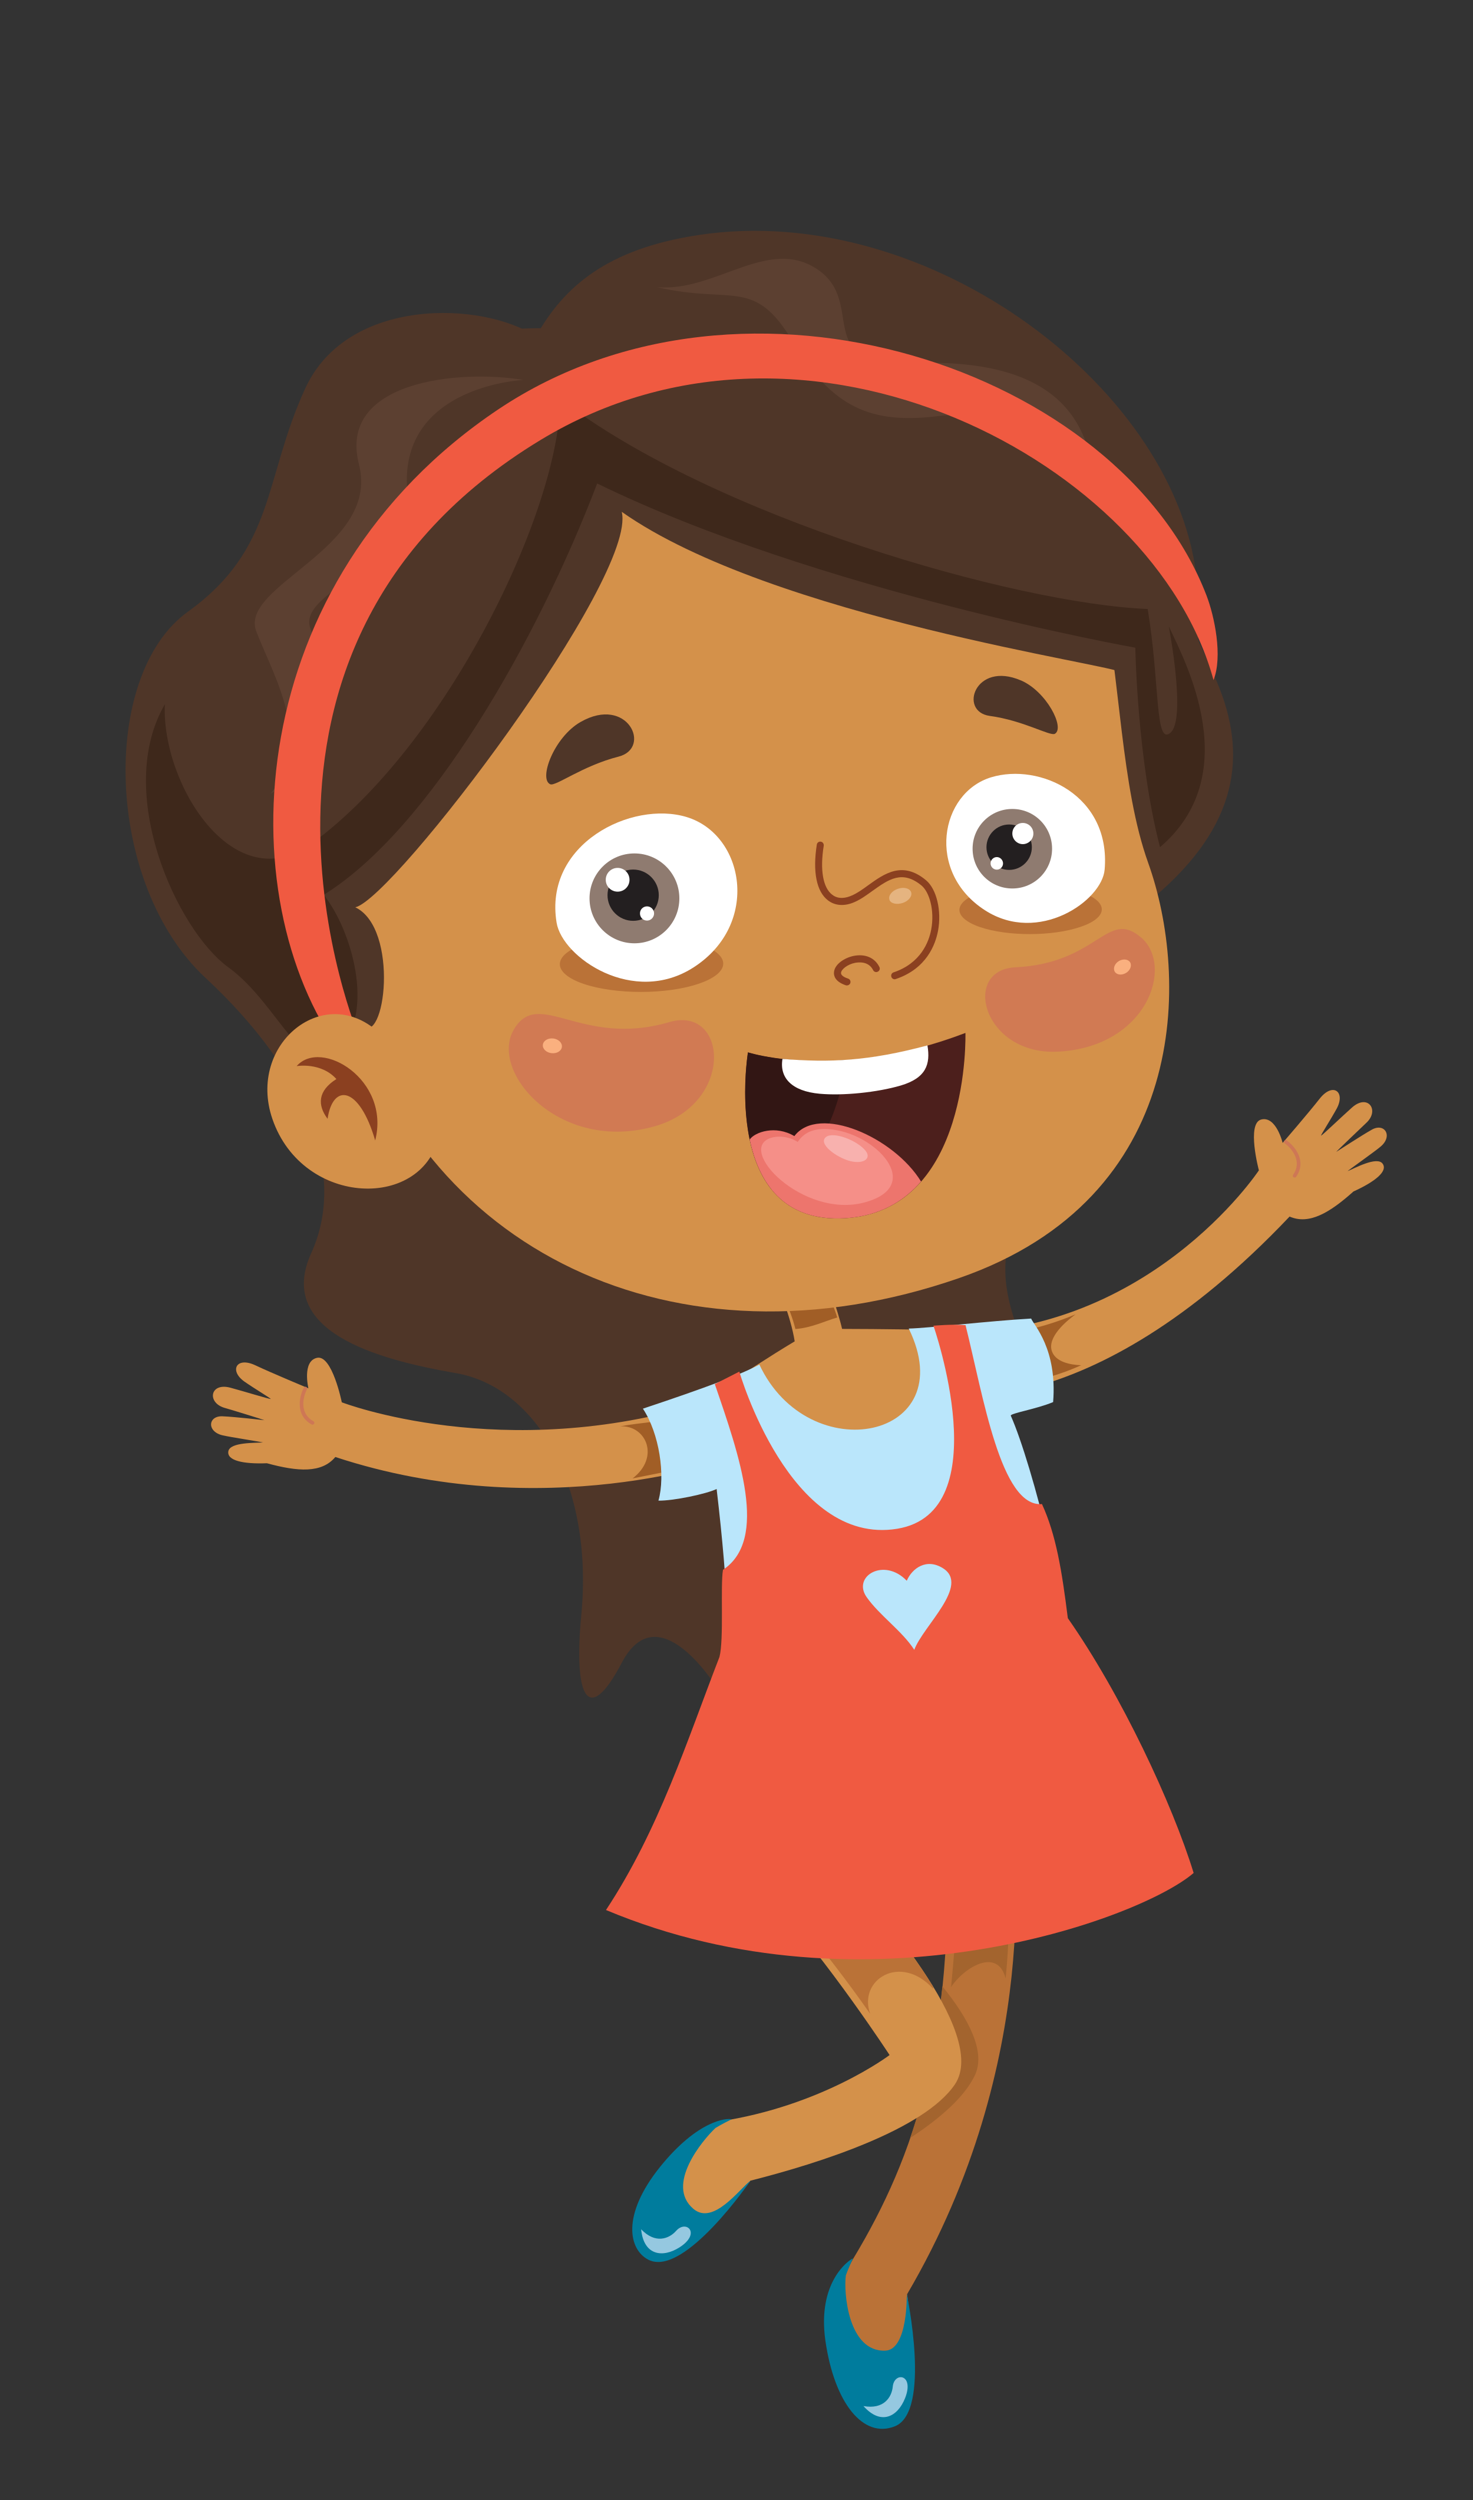 <svg xmlns="http://www.w3.org/2000/svg" id="Layer_1" data-name="Layer 1" viewBox="0 0 125.28 212.55"><rect x="0" y="0" width="125.28" height="212.55" fill="#333333" stroke="none"/><defs><style>      .cls-1 {        fill: #8b4020;      }      .cls-1, .cls-2, .cls-3, .cls-4, .cls-5, .cls-6, .cls-7, .cls-8, .cls-9, .cls-10, .cls-11, .cls-12, .cls-13, .cls-14, .cls-15, .cls-16, .cls-17, .cls-18, .cls-19, .cls-20, .cls-21, .cls-22, .cls-23, .cls-24 {        stroke-width: 0px;      }      .cls-2 {        fill: #3e281b;      }      .cls-3 {        fill: #8f7b70;      }      .cls-4 {        fill: #f05a41;      }      .cls-5 {        fill: #d4914a;      }      .cls-6 {        fill: #e5b480;      }      .cls-7 {        fill: #ba7237;      }      .cls-8 {        fill: #f58f88;      }      .cls-9 {        fill: #231f20;      }      .cls-10 {        fill: #ce7755;      }      .cls-11 {        fill: #007c9d;      }      .cls-12 {        fill: #4c1f1c;      }      .cls-13 {        fill: #a15e26;      }      .cls-14 {        fill: #321614;      }      .cls-15 {        fill: #4f3628;      }      .cls-16 {        fill: #bae6fb;      }      .cls-17 {        fill: #ed756d;      }      .cls-18 {        fill: #fff;      }      .cls-19 {        fill: #fab07f;      }      .cls-20 {        fill: #d17a53;      }      .cls-21 {        fill: #f8b1ae;      }      .cls-22 {        fill: #a3642e;      }      .cls-23 {        fill: #95c8e0;      }      .cls-24 {        fill: #5c4031;      }    </style></defs><path class="cls-15" d="M45.58,28.6c-4.5-3-16.01-3.4-19.61,4.4-3.56,7.72-2.5,13.61-10,19.01-7.5,5.4-7.05,23.16,1.5,31.11,8.86,8.24,12.01,16.81,9,23.41-3,6.6,5.4,9.01,12.31,10.2,6.9,1.2,11.71,9.61,10.66,20.56-.67,7,.57,9.53,3.45,4.05,3-5.7,7.8,1.2,9.3,4.2,1.5,3,13.51-16.51,14.11-23.71.6-7.2,5.7-5.1,10.21-4.2,4.5.9-3.3-6.3-.3-13.21,3-6.9,6.24-23.3,12.01-28.21,7.05-6,7.95-12,5.25-18.31-2.7-6.3-1.01-.9-1.65-8.3-1.4-16.21-22.61-32.62-42.42-29.62-7.78,1.18-11.45,4.4-13.81,8.61Z"></path><g><path class="cls-7" d="M86.12,155.37c0,.83,2.76,19.68-8.97,39.66.33,2,.11,5.26-.52,5.77-3.4,2.75-5.05-2.06-5.22-3.64-.15-1.32-.02-3.22,1.17-5.17,5.31-8.8,8.57-18.82,7.93-36.19,2.59-.87,5.61-.43,5.61-.43Z"></path><path class="cls-22" d="M82.91,176.43c.95-1.99-.49-4.78-2.76-7.57-.51,4.92-1.45,9.14-2.74,12.89,2.55-1.67,4.63-3.49,5.5-5.32Z"></path><path class="cls-22" d="M81.41,161c-.06,3.3-.4,6.59-.52,7.92,1.06-1.62,3.93-3.44,4.64-.74.44-4.37.21-7.21.22-7.51,0,0-2.07-.29-4.34.33Z"></path></g><g><path class="cls-5" d="M70.95,158.27c3.2,3.43,13.24,14.54,10.26,18.93-2.59,3.82-11.42,6.67-17.39,8.18-1.46,2.15-5.29,4.28-5.88,3.82-1.76-1.37-1.59-5.81,3.14-8.84,8.84-1.31,14.58-5.66,14.58-5.66,0,0-5.14-7.88-10.01-13.2.4-6.26,5.29-3.23,5.29-3.23Z"></path><path class="cls-7" d="M73,160.53l-5.87,1.32s.55.36.31.87c2.55,2.95,4.86,6.03,6.57,8.48-1.05-2.91,2.58-5.18,5.35-2.14,0-.05,0-.1.01-.15-1.84-3.03-4.4-6.13-6.38-8.37Z"></path></g><g><path class="cls-11" d="M60.83,180.92c-1.07,1.01-4.27,4.83-1.85,6.86,1.69,1.43,3.93-1.72,4.85-2.4,0,0-5.63,8.23-8.66,6.73-1.68-.83-2.37-3.77.99-7.93,3.23-3.99,5.68-4.13,6.06-4.02-.95.47-1.38.75-1.38.75Z"></path><path class="cls-23" d="M57.51,189.64c.86-.97,2.15.22.28,1.41-1.45.92-3.05.68-3.26-1.54,1.22,1.28,2.39.8,2.98.13Z"></path></g><g><path class="cls-11" d="M71.94,193.43c-.2,1.46.2,6.52,3.36,6.4,1.94-.09,1.82-4.82,1.82-4.82,0,0,2.12,10-1.01,11.25-2.7,1.08-5.15-1.99-5.91-7.28-.71-4.97,1.98-6.84,2.35-7-.45.97-.61,1.45-.61,1.45Z"></path><path class="cls-23" d="M75.93,202.89c.12-1.28,1.86-1.09,1.05.97-.63,1.6-2.06,2.35-3.54.68,1.74.31,2.4-.76,2.49-1.65Z"></path></g><g><path class="cls-5" d="M79.79,118.55s12.59,3.12,29.89-15.13c1.65.72,3.4-.31,5.43-2.13,1.85-.84,2.95-1.73,2.48-2.37-.49-.66-2.46.44-2.98.64.06-.07,2.32-1.67,2.79-2.07,1.1-.9.37-2.07-.72-1.46-.91.51-2.92,1.83-3.03,1.89.07-.1,2.17-2.1,2.56-2.47,1.15-1.07.13-2.5-1.22-1.3-.92.82-2.47,2.31-2.64,2.4,0-.1.89-1.48,1.35-2.33.75-1.41-.34-2.25-1.47-.81-.88,1.13-3.14,3.75-3.14,3.75,0,0-.55-2.31-1.82-1.99-1.27.32-.2,4.32-.2,4.32,0,0-9.58,14.48-27.51,13.82-3.78,1.97.22,5.24.22,5.24Z"></path><path class="cls-13" d="M85.99,113.33c.2.8.67,2.62,1.08,4.16,1.08-.13,2.77-.48,4.88-1.43-.93-.04-2.15-.27-2.48-1.18-.44-1.22,1.28-2.62,2.01-3.15-1.66.7-3.48,1.26-5.49,1.59Z"></path><path class="cls-10" d="M110.05,100.09s-.02,0-.03-.01c-.07-.05-.08-.14-.04-.21.79-1.13-.08-2.22-.72-2.68-.07-.05-.08-.14-.03-.21.05-.07.15-.08.21-.03.73.53,1.71,1.77.8,3.09-.04.06-.12.08-.18.05Z"></path></g><g><path class="cls-5" d="M62.03,124s-15.72,5.71-33.51-.14c-1.16,1.39-3.18,1.25-5.82.53-2.03.08-3.41-.23-3.28-1.01.13-.81,2.39-.7,2.95-.76-.08-.03-2.83-.46-3.43-.6-1.38-.32-1.25-1.68-.01-1.62,1.05.04,3.43.32,3.56.33-.11-.05-2.88-.91-3.4-1.05-1.51-.45-1.23-2.18.51-1.71,1.19.32,3.25.96,3.44.96-.05-.08-1.45-.92-2.25-1.48-1.31-.92-.7-2.16.94-1.38,1.31.62,4.5,1.95,4.5,1.95,0,0-.55-2.31.73-2.59,1.29-.29,2.11,3.78,2.11,3.78,0,0,13.72,5.3,30.79.02,4.26.07,2.16,4.78,2.16,4.78Z"></path><path class="cls-13" d="M53.8,125.68c3.39-.68,5.87-1.17,5.87-1.17,0,0,2.83-4.12-1.43-4.19-1.87.58-3.7.59-5.48.93,2.22-.09,3.38,2.65,1.04,4.43Z"></path><path class="cls-10" d="M26.6,121.12s-.06,0-.08-.02c-1.41-.77-1.09-2.33-.68-3.13.04-.07.13-.1.2-.07.08.04.11.13.07.2-.36.7-.65,2.06.55,2.72.07.04.1.14.06.21-.03.04-.07.07-.12.08Z"></path></g><g><path class="cls-5" d="M62.46,117.28s3.15-2.08,5.13-3.25c-.36-2.24-1.42-4.57-1.42-4.57l3.9-1.43s1.23,3.5,1.55,4.94c3.11,0,7.77.08,7.77.08,0,0,3.78,8.27-6.5,10.48-2.71.58-9.84-1.96-10.44-6.24Z"></path><path class="cls-13" d="M69.59,108.19l-3.28,1.38s.89,1.6,1.34,3.41c1.37-.1,2.51-.68,3.56-.98-.46-1.51-1.61-3.82-1.61-3.82Z"></path></g><path class="cls-16" d="M64.59,116c-1.49.81-4.5,1.95-9.91,3.75,1.39,2.1,1.93,5.66,1.32,7.82,1.3.02,4.11-.58,4.95-.99,1.03,8.75,1.13,13.68.73,18.08,6,4,23.51,5.4,29.51-.6,0-6.4-3.4-19.61-5.22-23.71-.09-.2,2.18-.56,3.6-1.16.36-4.54-1.64-6.53-1.87-7.1-3.56.2-8.78.82-10.41.85,4.6,9.41-8.5,12.06-12.71,3.05Z"></path><path class="cls-4" d="M60.79,117.65c2.1,6.1,4.6,13.21.7,15.8-.23,1.33.09,5.93-.3,7.41-2.75,7.1-5.15,14.7-9.65,21.51,22.21,9.31,45.47.75,49.98-3.15-1.8-5.85-6.15-15.16-10.7-21.66-.5-4-1-7.1-2.2-9.7-3.5.3-5-9.21-6.5-15.21-1.08-.1-2.73.05-2.73.05,0,0,5.55,15.84-3.08,17.26-9.15,1.5-13.43-13.36-13.43-13.36l-2.08,1.06Z"></path><path class="cls-16" d="M77.12,134.38c-1.92-2.01-4.65-.39-3.42,1.38,1.09,1.56,3.02,2.88,4.06,4.49.75-2.03,4.77-5.49,2.43-6.94-1.39-.87-2.61,0-3.07,1.07Z"></path><path class="cls-15" d="M58.43,45.61s7.05,13.21,22.51,18.16c-12.61-1.8-25.06-8.4-29.57-21.31,3.6,1.95,7.05,3.15,7.05,3.15Z"></path><g><path class="cls-5" d="M79.8,30c17.85,7.8,13.18,30.32,17.86,43.37,3.48,9.72,3.6,28.44-16.06,35.27-24.21,8.4-46.22-2.4-52.03-24.41-4.71-17.87-6.13-34.41,5.4-46.23,8.21-8.4,27.59-15.53,44.82-8Z"></path><g><path class="cls-7" d="M50.19,80.1c-2.98.84-3.44,2.34-1.03,3.36,2.42,1.01,6.8,1.16,9.77.32,2.99-.84,3.45-2.34,1.03-3.36-2.42-1.02-6.79-1.15-9.78-.31Z"></path><g><path class="cls-18" d="M47.34,78.44c-1.11-6.71,6.39-10.41,11.07-8.98,4.91,1.5,6.28,9.1.59,12.77-5.13,3.32-11.17-.83-11.66-3.79Z"></path><path class="cls-3" d="M57.78,76.37c0,2.11-1.71,3.82-3.82,3.82s-3.82-1.71-3.82-3.82,1.71-3.82,3.82-3.82,3.82,1.71,3.82,3.82Z"></path><path class="cls-9" d="M56.03,76.1c0,1.21-.98,2.18-2.18,2.18s-2.18-.98-2.18-2.18.98-2.18,2.18-2.18,2.18.98,2.18,2.18Z"></path><path class="cls-18" d="M53.54,74.79c0,.56-.45,1.01-1.01,1.01s-1.01-.45-1.01-1.01.45-1.01,1.01-1.01,1.01.45,1.01,1.01Z"></path><path class="cls-18" d="M55.63,77.65c0,.33-.27.61-.6.61s-.6-.27-.6-.61.27-.6.6-.6.6.27.6.6Z"></path></g></g><g><path class="cls-7" d="M83.84,75.73c-2.6.73-2.99,2.04-.89,2.93,2.11.88,5.92,1,8.51.27,2.61-.73,3-2.04.9-2.94-2.11-.88-5.92-1-8.52-.27Z"></path><g><path class="cls-18" d="M93.95,73.94c.55-6.32-5.52-9.12-9.66-7.86-4.34,1.33-5.56,8.05-.52,11.3,4.55,2.94,9.95-.8,10.18-3.45Z"></path><path class="cls-3" d="M82.72,72.15c0,1.87,1.51,3.38,3.38,3.38s3.38-1.51,3.38-3.38-1.51-3.38-3.38-3.38-3.38,1.51-3.38,3.38Z"></path><path class="cls-9" d="M83.9,72.02c0,1.07.86,1.93,1.93,1.93s1.93-.87,1.93-1.93-.86-1.93-1.93-1.93-1.93.87-1.93,1.93Z"></path><path class="cls-18" d="M86.1,70.86c0,.49.4.9.89.9s.9-.4.9-.9-.4-.9-.9-.9-.89.4-.89.9Z"></path><path class="cls-18" d="M84.25,73.4c0,.29.24.53.53.53s.53-.24.53-.53-.24-.54-.53-.54-.53.24-.53.54Z"></path></g></g><g><path class="cls-12" d="M82.11,87.81s.47,15.11-10.23,15.75c-10.7.65-8.27-14.09-8.27-14.09,0,0,7.62,2.5,18.5-1.66Z"></path><path class="cls-14" d="M72.01,90.11c-.55,3.69-2.1,8.86-6.48,10.88-3.14-4.08-1.91-11.53-1.91-11.53,0,0,3.2,1.04,8.4.65Z"></path><path class="cls-17" d="M78.34,100.44c-1.49,1.71-3.56,2.95-6.46,3.12-5.3.32-7.37-3.13-8.12-6.69.45-.64,2.2-1.24,3.8-.29,2.06-2.72,8.47.08,10.78,3.87Z"></path><path class="cls-8" d="M65.6,96.72c.84-.25,1.83.05,2.24.36.4-.57,1.04-1.2,2.62-1.09,3.92.24,8.29,4.8,3.1,6.22-5.25,1.44-11.05-4.56-7.96-5.49Z"></path><path class="cls-21" d="M73.63,97.84c-.74-.92-2.75-1.66-3.37-1.19-.75.57.92,1.78,2.08,2.06,1.17.28,1.77-.27,1.29-.86Z"></path><path class="cls-18" d="M78.88,88.87c.27,1.6-.11,2.77-2.27,3.41-2.02.59-4.91.88-6.89.7-2.37-.21-3.44-1.35-3.17-2.96,4.04.32,7.31.19,12.33-1.15Z"></path></g><g><path class="cls-20" d="M43.69,87.54c2.12-3.65,5.72,1.56,13.23-.65,4.94-1.45,5.61,6.89-1.22,8.85-8.07,2.31-14.1-4.59-12.01-8.19Z"></path><path class="cls-19" d="M46.17,88.81c-.04.35.29.67.74.72.44.05.84-.18.88-.53.04-.35-.3-.67-.74-.72-.45-.05-.84.19-.88.54Z"></path></g><g><path class="cls-20" d="M97.05,79.7c-2.88-2.49-3.63,2.19-10.69,2.53-4.63.22-2.75,7.52,3.65,7.17,7.55-.41,9.88-7.26,7.04-9.71Z"></path><path class="cls-19" d="M94.81,82.6c.17.28.59.33.96.11.36-.22.51-.62.35-.9-.17-.28-.6-.32-.96-.11-.36.22-.51.62-.35.9Z"></path></g><g><path class="cls-15" d="M30.72,87.18c2.06,1.92,3.25-8.25-.5-10.05,3.3-.75,24.01-28.06,22.66-33.62,12.76,9,42.32,13.06,42.47,13.66.6,3.9,2.85,12.01,2.7,14.11,3.6.9,2.75-24.26-2.05-32.87-11.25-20.16-48.07-17.11-49.12-10.5-25.21-.6-27.31,25.21-25.51,53.58-.6,3.6,3.2,6.6,3.2,6.6,0,0,3.9-3,6.15-.9Z"></path><path class="cls-24" d="M92.95,40.01c-1.05-7.2-6.9-9.45-15.46-9.15-8.55.3-3.75-5.1-7.95-7.95-4.2-2.85-8.7,1.95-13.66,1.5,6.45,1.5,8.25-.9,11.56,4.65,3.3,5.55,6.6,7.05,12.46,6.3,5.85-.75,13.06,4.65,13.06,4.65Z"></path></g><g><path class="cls-5" d="M72.56,76.42c1.86-.83,3.52-3.42,6.01-1.34,1.47,1.23,1.87,6.43-2.49,7.88l-3.52-6.53Z"></path><path class="cls-1" d="M76.08,83.25s.06,0,.1-.02c2.63-.88,3.38-2.94,3.6-4.1.32-1.7-.12-3.55-1.02-4.3-2-1.67-3.55-.56-4.91.42-.48.35-.94.68-1.41.88-.45.2-1.11.36-1.66-.07-.79-.6-1.05-2.12-.72-4.17.02-.16-.09-.32-.25-.34-.16-.03-.32.09-.34.25-.36,2.31-.03,3.99.95,4.74.61.47,1.42.52,2.27.14.53-.23,1.03-.6,1.52-.95,1.36-.97,2.53-1.81,4.18-.44.64.54,1.12,2.08.81,3.73-.19,1.02-.87,2.86-3.2,3.64-.16.05-.24.22-.19.38.04.13.16.21.28.21Z"></path><path class="cls-1" d="M72.04,83.77c.12,0,.24-.08.28-.2.05-.16-.03-.33-.19-.38-.19-.06-.62-.23-.6-.49.02-.29.54-.72,1.2-.85.33-.06,1.15-.14,1.53.62.07.15.26.21.4.13.15-.07.21-.25.13-.4-.39-.79-1.21-1.13-2.18-.94-.78.16-1.64.71-1.68,1.41-.02.28.09.78,1.01,1.09.03.01.06.01.1.01Z"></path><path class="cls-6" d="M75.64,76.48c.11.33.62.45,1.14.28.51-.17.83-.59.71-.92-.12-.33-.62-.46-1.13-.28-.51.17-.83.59-.71.92Z"></path></g><path class="cls-15" d="M86.82,57.84c-3.89-1.67-5.32,2.65-2.64,3.02,2.88.39,5.14,1.75,5.54,1.52.87-.51-.71-3.6-2.89-4.54Z"></path><path class="cls-15" d="M49.37,61.38c4.01-2.3,6.1,2.21,3.24,2.94-3.07.78-5.35,2.55-5.81,2.35-1.01-.44.32-4,2.57-5.29Z"></path><path class="cls-2" d="M99.41,53.26c1.5,3.15,6.45,12.61-.75,18.76-1.95-7.5-2.1-16.96-2.1-16.96,0,0-27.01-4.8-45.77-13.96-5.1,13.36-14.26,29.41-23.26,34.97,2.4,3,4.35,9.91,1.35,13.06-3,3.15-5.1-3.75-9.46-6.9-4.35-3.15-9.75-14.86-5.4-22.36-.3,6.75,5.85,16.66,12.46,11.86,11.56-8.4,21.16-28.51,21.16-37.82,13.06,10.05,38.72,17.41,49.97,17.86,1.05,6.3.6,11.7,1.95,10.51,1.35-1.2-.15-9.01-.15-9.01Z"></path><path class="cls-24" d="M44.51,32.3c-5.38-.91-15.82.05-13.98,7.18,1.84,7.13-10.25,10.27-8.73,14.2,1.52,3.93,4.88,9.34,1.2,13.81,6.46-3.97,4.73-10.73,3.41-14.03-1.32-3.3,9.32-5.8,8.42-10.38-2-10.25,9.68-10.78,9.68-10.78Z"></path><path class="cls-4" d="M102.61,50.61c-7.4-19.21-39.2-29.89-60.23-15.81-21.81,14.61-23.01,41.42-13.41,54.63,1,0,1.6-1.2,1.6-1.2,0,0-14.01-33.02,15.41-50.83,22.76-13.78,52.23,2,57.23,20.41.8-2,.08-5.44-.6-7.2Z"></path><g><path class="cls-5" d="M32.38,87.93c-4.7-4.6-11.41.8-9.21,7.2,2.59,7.53,13.01,7.8,14.21,1.2l-5-8.41Z"></path><path class="cls-1" d="M25.23,90.63c2.08-2.39,8,1.15,6.68,6.32-1.35-4.64-3.6-4.89-4.05-1.84-.88-1.18-.83-2.38.75-3.38-1.31-1.46-3.38-1.1-3.38-1.1Z"></path></g></g></svg>